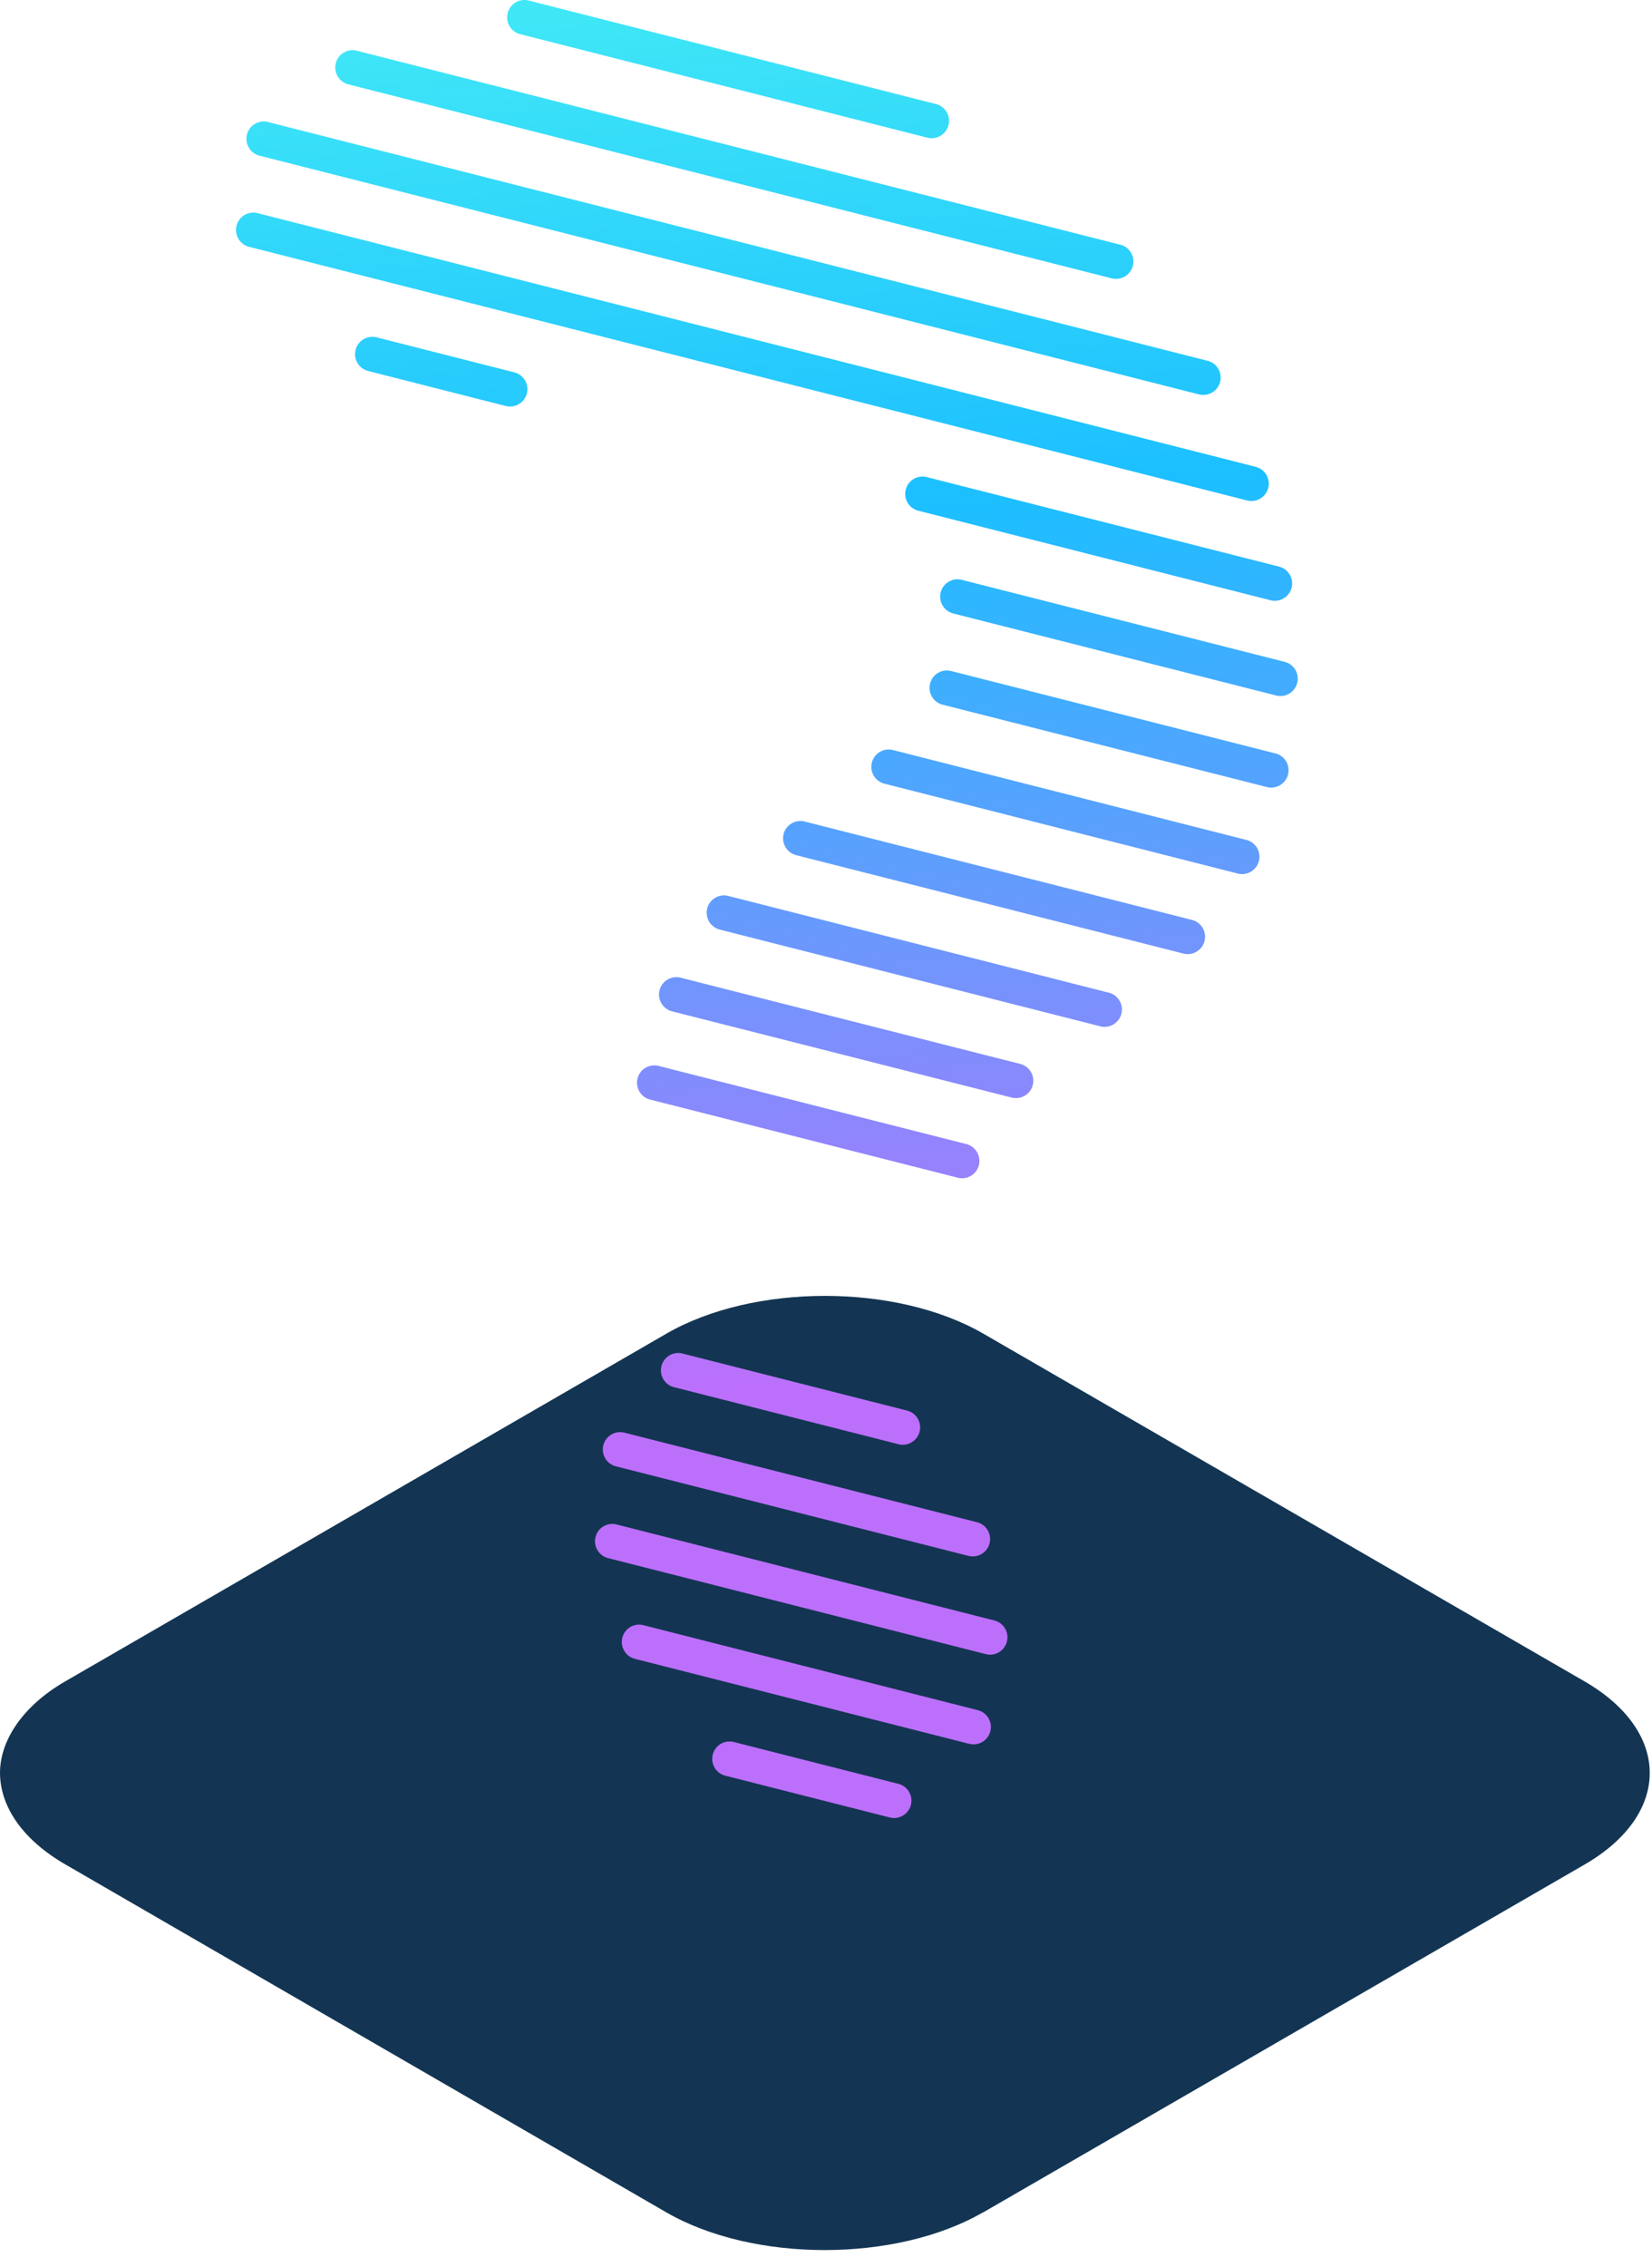 <svg xmlns="http://www.w3.org/2000/svg" width="70" height="96" fill="none"><path fill="#133553" d="M41.663 93.692c-3.695 2.137-9.746 2.137-13.44 0L2.774 78.965C.972 77.925.05 76.556.002 75.186c-.049-1.37.882-2.895 2.773-3.983l25.457-14.717c3.695-2.137 9.746-2.137 13.44 0L67.13 71.203c1.853 1.069 2.774 2.478 2.774 3.886 0 1.409-.921 2.817-2.774 3.886L41.673 93.692h-.01Z"/><path fill="url(#a)" fill-rule="evenodd" d="M21.49.735c0-.406.327-.735.732-.735h.003c.06 0 .12.008.18.023L39.62 4.397a.735.735 0 0 1-.146 1.456h-.003a.73.73 0 0 1-.18-.023L22.076 1.456a.735.735 0 0 1-.587-.72ZM14.227 2.68a.733.733 0 0 1 .89-.532l32.316 8.206a.735.735 0 0 1-.146 1.456h-.003a.732.732 0 0 1-.18-.022L14.759 3.573a.735.735 0 0 1-.53-.893ZM10.464 5.7a.733.733 0 0 1 .89-.533L51.13 15.27a.735.735 0 0 1-.146 1.456h-.003a.728.728 0 0 1-.18-.023L10.995 6.593a.735.735 0 0 1-.53-.894Zm-.441 3.86a.733.733 0 0 1 .89-.533L53.205 19.77a.735.735 0 0 1-.36 1.426L10.553 10.453a.735.735 0 0 1-.53-.894Zm5.045 5.259a.733.733 0 0 1 .89-.532l5.847 1.486a.735.735 0 0 1-.36 1.425l-5.847-1.486a.735.735 0 0 1-.53-.893Zm23.31 5.918a.733.733 0 0 1 .89-.532l14.942 3.796a.735.735 0 0 1-.36 1.425L38.909 21.63a.735.735 0 0 1-.53-.893Zm1.482 4.352a.733.733 0 0 1 .89-.532l13.697 3.477a.735.735 0 0 1-.36 1.425l-13.696-3.477a.735.735 0 0 1-.53-.893Zm-.45 3.863a.733.733 0 0 1 .891-.533L54.008 31.9a.735.735 0 0 1-.146 1.456h-.002a.732.732 0 0 1-.18-.023L39.94 29.845a.735.735 0 0 1-.53-.893Zm-2.466 3.346a.733.733 0 0 1 .89-.533l14.989 3.81a.735.735 0 0 1-.36 1.425l-14.989-3.81a.735.735 0 0 1-.53-.892Zm-3.74 3.027a.733.733 0 0 1 .89-.532l16.413 4.167a.735.735 0 0 1-.36 1.426l-16.412-4.168a.735.735 0 0 1-.53-.893Zm-3.237 3.15a.733.733 0 0 1 .89-.531l16.094 4.09a.735.735 0 0 1-.146 1.455h-.003a.728.728 0 0 1-.18-.023L30.498 39.37a.735.735 0 0 1-.53-.893Zm-2.02 3.464a.733.733 0 0 1 .89-.532l14.405 3.656a.735.735 0 0 1-.36 1.425l-14.404-3.656a.735.735 0 0 1-.531-.893Zm-.932 3.737a.733.733 0 0 1 .89-.532l13.052 3.313a.735.735 0 0 1-.36 1.425l-13.052-3.313a.735.735 0 0 1-.53-.893Zm.99 12.361c0-.406.329-.735.733-.735h.003c.06 0 .121.008.18.023l9.48 2.408a.735.735 0 0 1-.147 1.455h-.002a.733.733 0 0 1-.18-.022l-9.48-2.408a.735.735 0 0 1-.587-.72Zm-2.439 3.172a.733.733 0 0 1 .89-.533l14.942 3.793a.735.735 0 0 1-.36 1.426l-14.94-3.793a.735.735 0 0 1-.532-.893Zm-.332 3.887a.733.733 0 0 1 .89-.532l16.022 4.07a.735.735 0 0 1-.36 1.425l-16.021-4.07a.735.735 0 0 1-.53-.893Zm1.136 4.265a.733.733 0 0 1 .89-.532l14.171 3.6a.735.735 0 0 1-.36 1.426l-14.17-3.6a.735.735 0 0 1-.53-.894Zm3.81 5.13c0-.406.327-.735.732-.735h.003c.06 0 .121.008.18.022l6.982 1.774a.735.735 0 0 1-.36 1.425l-6.95-1.765a.735.735 0 0 1-.588-.72Z" clip-rule="evenodd"/><defs><linearGradient id="a" x1="38.824" x2="45.215" y1="-12.252" y2="57.58" gradientUnits="userSpaceOnUse"><stop stop-color="#51FBF2"/><stop offset=".479" stop-color="#1CBFFF"/><stop offset="1" stop-color="#BC6FFB"/></linearGradient></defs></svg>